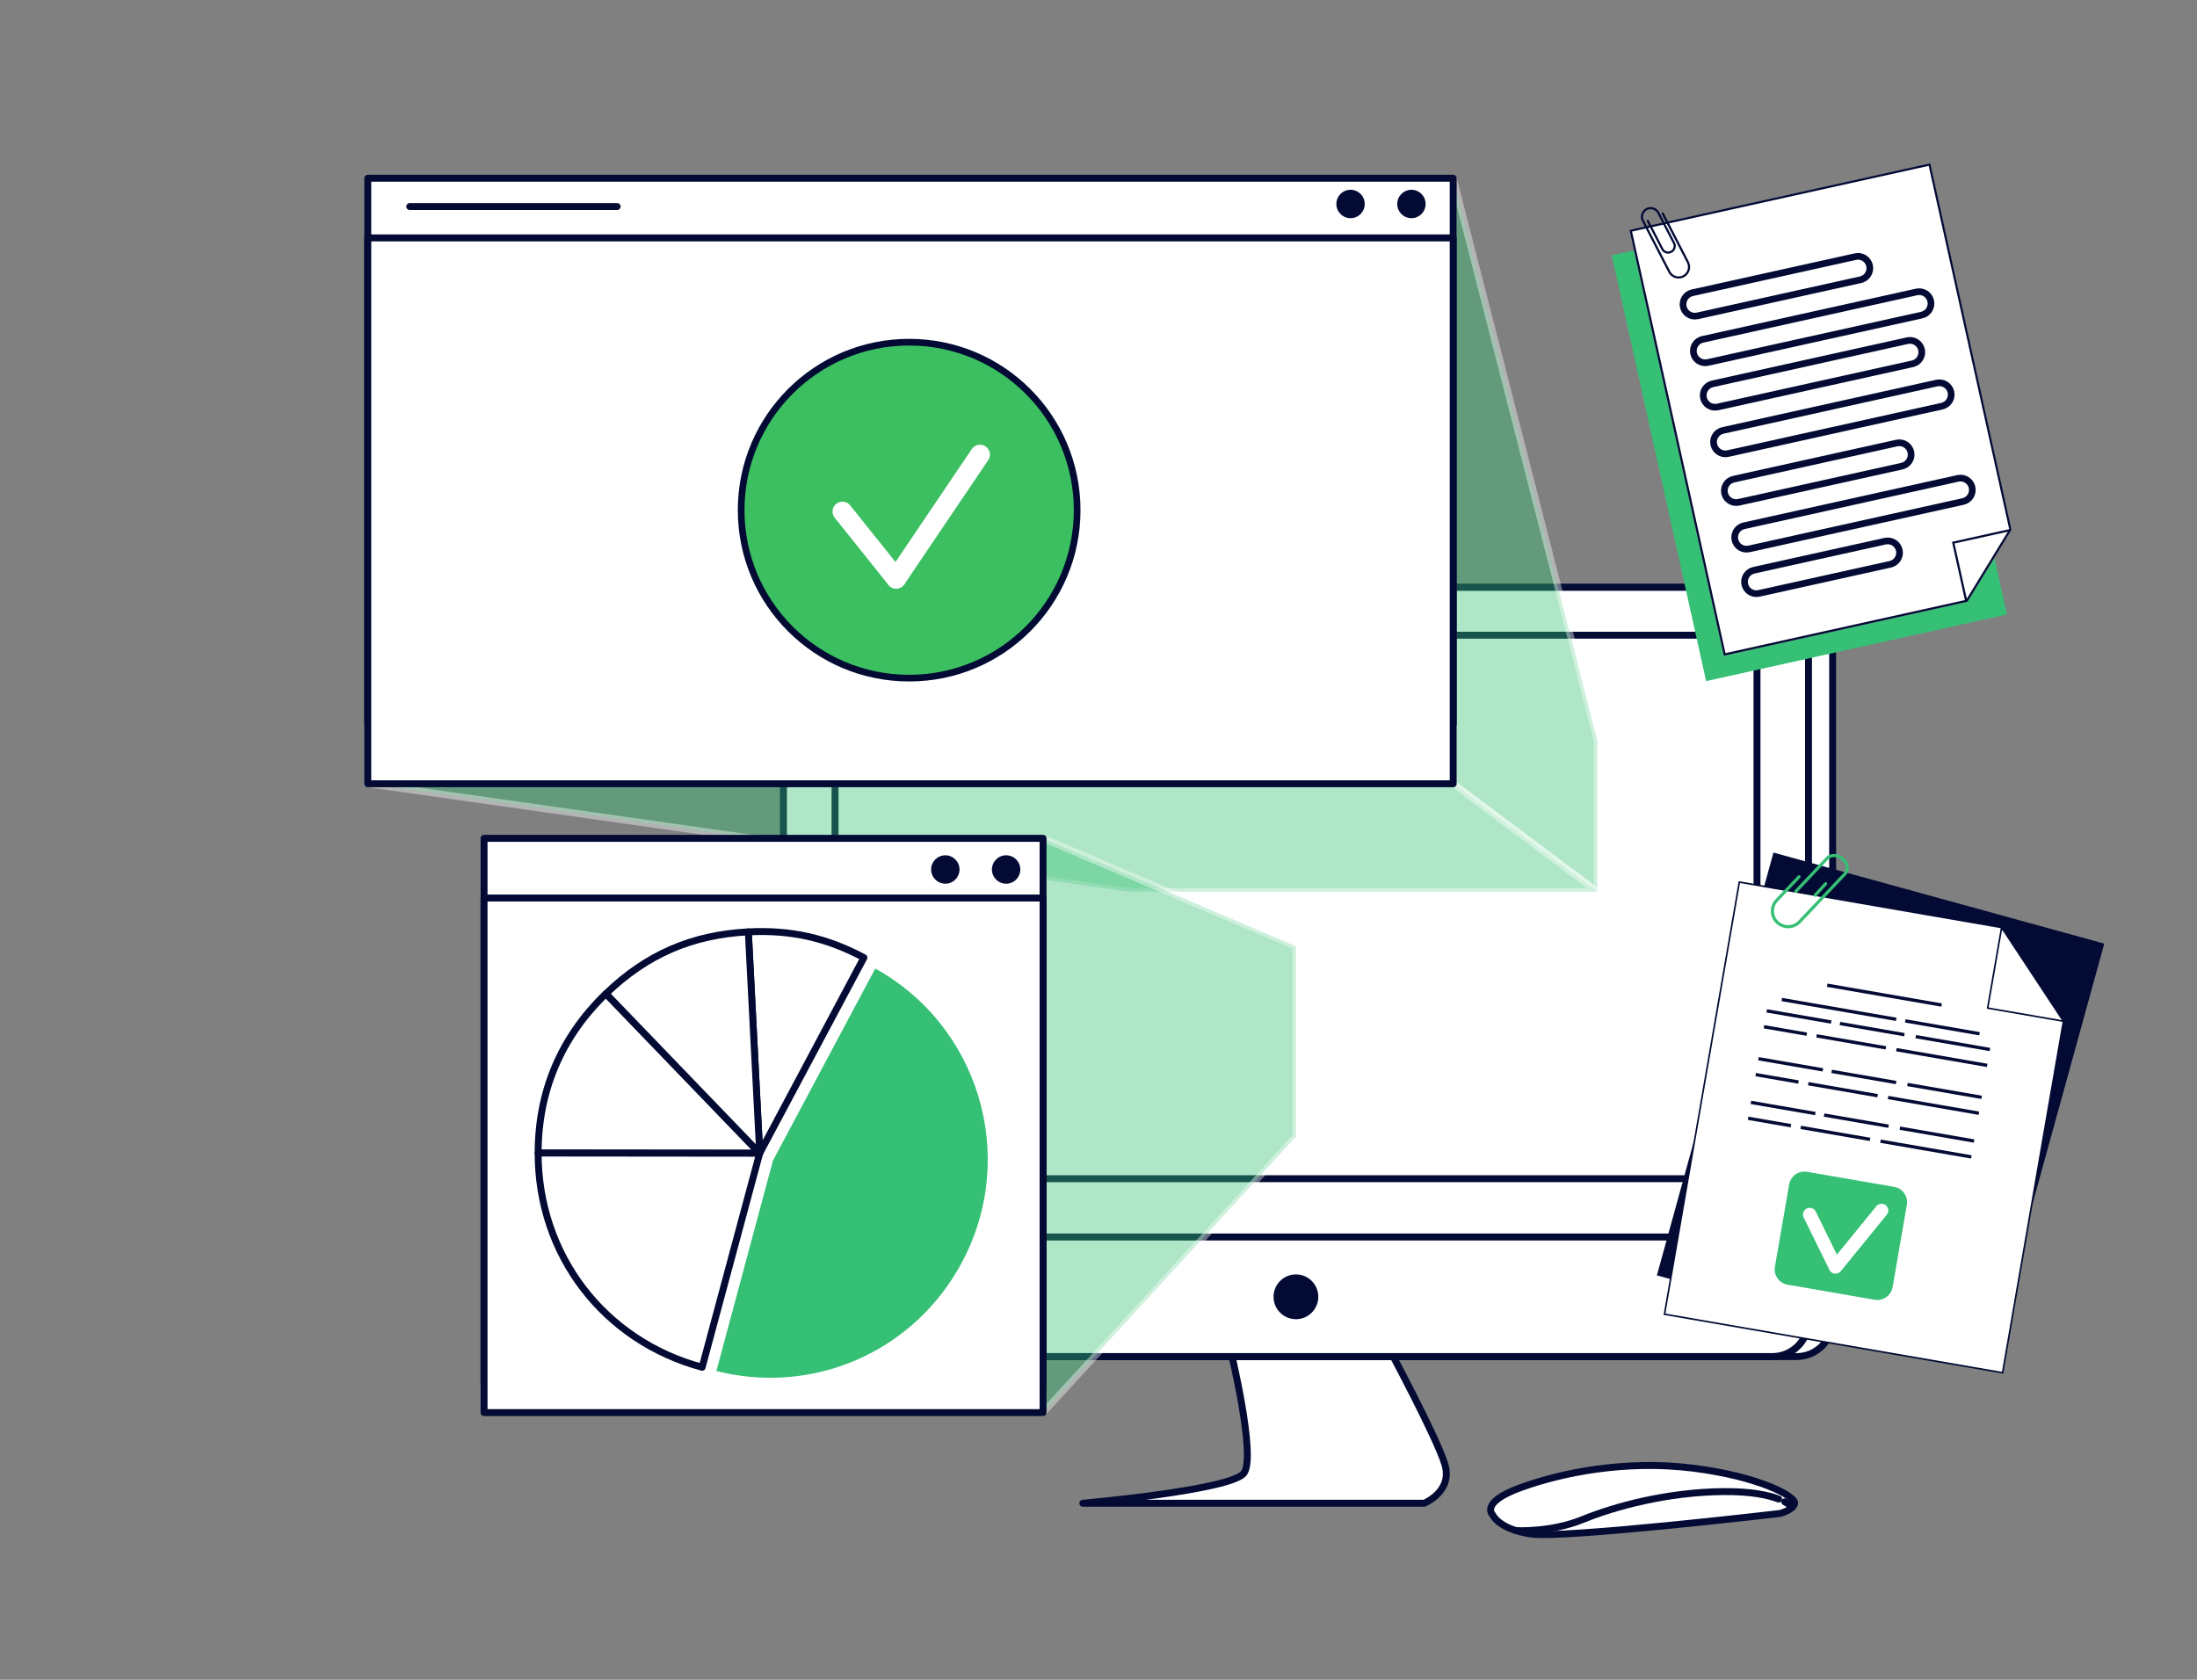 <?xml version="1.0" encoding="UTF-8"?> <svg xmlns="http://www.w3.org/2000/svg" width="255" height="195" viewBox="0 0 255 195" fill="none"><rect x="0" y="0" width="255" height="195" fill="#808080" stroke="none"/><path d="M142.713 156.228C142.713 156.228 145.859 169.03 144.38 171.01C142.901 172.99 125.681 174.505 125.681 174.505H165.3C165.3 174.505 168.634 173.158 167.709 170.02C166.784 166.886 161.046 156.228 161.046 156.228H142.718H142.713Z" fill="white" stroke="#030B34" stroke-width="0.805" stroke-linecap="round" stroke-linejoin="round"></path><path d="M208.514 68.182H97.927C95.611 68.182 93.732 70.061 93.732 72.38V153.283C93.732 155.601 95.611 157.481 97.927 157.481H208.514C210.831 157.481 212.709 155.601 212.709 153.283V72.38C212.709 70.061 210.831 68.182 208.514 68.182Z" fill="white" stroke="#030B34" stroke-width="0.805" stroke-linecap="round" stroke-linejoin="round"></path><path d="M205.713 68.182H95.127C92.81 68.182 90.932 70.061 90.932 72.38V153.283C90.932 155.601 92.81 157.481 95.127 157.481H205.713C208.03 157.481 209.908 155.601 209.908 153.283V72.38C209.908 70.061 208.03 68.182 205.713 68.182Z" fill="white" stroke="#030B34" stroke-width="0.805" stroke-linecap="round" stroke-linejoin="round"></path><path d="M90.932 143.6H209.908V153.278C209.908 155.594 208.028 157.476 205.713 157.476H95.127C92.811 157.476 90.932 155.594 90.932 153.278V143.6Z" fill="white" stroke="#030B34" stroke-width="0.805" stroke-linecap="round" stroke-linejoin="round"></path><path d="M203.931 73.741H96.921V136.828H203.931V73.741Z" fill="white" stroke="#030B34" stroke-width="0.805" stroke-linecap="round" stroke-linejoin="round"></path><path d="M152.611 150.54C152.611 149.327 151.626 148.342 150.414 148.342C149.202 148.342 148.218 149.327 148.218 150.54C148.218 151.753 149.202 152.738 150.414 152.738C151.626 152.738 152.611 151.753 152.611 150.54Z" fill="#030B34" stroke="#030B34" stroke-width="0.805" stroke-linecap="round" stroke-linejoin="round"></path><path d="M173.261 175.866C173.261 175.866 173.938 177.51 177.673 178.074C181.408 178.638 206.597 175.693 206.597 175.693C206.597 175.693 208.18 175.297 208.294 174.505C208.408 173.713 204.218 171.391 196.466 170.426C188.715 169.461 181.299 170.936 176.486 172.693C171.673 174.45 173.261 175.866 173.261 175.866Z" fill="white" stroke="#030B34" stroke-width="0.805" stroke-linecap="round" stroke-linejoin="round"></path><path d="M207.148 174.337C207.45 174.495 207.648 174.639 207.777 174.743" stroke="#030B34" stroke-width="0.805" stroke-linecap="round" stroke-linejoin="round"></path><path d="M176.036 177.683C176.036 177.683 179.999 177.911 183.733 176.381C187.468 174.851 193.583 173.208 200.033 173.154C203.288 173.124 205.272 173.569 206.444 174.02" stroke="#030B34" stroke-width="0.805" stroke-linecap="round" stroke-linejoin="round"></path><path opacity="0.4" d="M168.674 90.983L185.404 103.507V86.017L168.674 20.688V90.983Z" fill="#35C075" stroke="white" stroke-width="0.805" stroke-linecap="round" stroke-linejoin="round"></path><path opacity="0.4" d="M185.4 103.507H130.984L42.688 90.982H168.669L185.4 103.507Z" fill="#35C075" stroke="white" stroke-width="0.805" stroke-linecap="round" stroke-linejoin="round"></path><path d="M168.669 20.688H42.688V84.052H168.669V20.688Z" fill="white" stroke="#030B34" stroke-width="0.805" stroke-linecap="round" stroke-linejoin="round"></path><path d="M47.556 23.975H71.632" stroke="#030B34" stroke-width="0.805" stroke-linecap="round" stroke-linejoin="round"></path><path d="M165.467 23.678C165.467 22.768 164.73 22.03 163.82 22.03C162.91 22.03 162.173 22.768 162.173 23.678C162.173 24.589 162.91 25.327 163.82 25.327C164.73 25.327 165.467 24.589 165.467 23.678Z" fill="#030B34"></path><path d="M158.401 23.678C158.401 22.768 157.664 22.03 156.754 22.03C155.844 22.03 155.106 22.768 155.106 23.678C155.106 24.589 155.844 25.327 156.754 25.327C157.664 25.327 158.401 24.589 158.401 23.678Z" fill="#030B34"></path><path d="M168.669 27.619H42.688V90.983H168.669V27.619Z" fill="white" stroke="#030B34" stroke-width="0.805" stroke-linecap="round" stroke-linejoin="round"></path><path d="M124.125 58.967C124.125 69.345 115.72 77.758 105.351 77.758C94.983 77.758 86.577 69.345 86.577 58.967C86.577 48.588 94.983 40.176 105.351 40.176C115.72 40.176 124.125 48.588 124.125 58.967Z" stroke="#030B34" stroke-width="0.805"></path><path d="M112.056 57.353C113.587 58.238 113.587 60.449 112.056 61.334L102.028 67.128C100.496 68.014 98.58 66.908 98.58 65.138L98.58 53.549C98.58 51.779 100.496 50.673 102.028 51.559L112.056 57.353Z" fill="#030B34"></path><path opacity="0.4" d="M121.066 97.317L150.416 109.846V131.954L121.066 163.983V97.317Z" fill="#35C075" stroke="white" stroke-width="0.805" stroke-linecap="round" stroke-linejoin="round"></path><path d="M121.066 97.317H56.184V160.681H121.066V97.317Z" fill="white" stroke="#030B34" stroke-width="0.805" stroke-linecap="round" stroke-linejoin="round"></path><path d="M121.066 104.247H56.184V163.983H121.066V104.247Z" fill="white" stroke="#030B34" stroke-width="0.805" stroke-linecap="round" stroke-linejoin="round"></path><path d="M88.174 133.875L62.46 133.85C62.465 126.632 65.136 120.36 70.33 115.351L88.174 133.875Z" fill="white" stroke="#030B34" stroke-width="0.805" stroke-miterlimit="10" stroke-linejoin="round"></path><path d="M88.174 133.875L81.495 158.72C70.088 155.651 62.45 145.671 62.46 133.85L88.174 133.875Z" fill="white" stroke="#030B34" stroke-width="0.805" stroke-miterlimit="10" stroke-linejoin="round"></path><path d="M89.328 134.592L101.423 111.885C113.953 118.568 118.702 134.152 112.024 146.696C106.355 157.344 94.294 162.577 82.654 159.443L89.332 134.597L89.328 134.592Z" fill="#35C075" stroke="white" stroke-width="0.805" stroke-miterlimit="10"></path><path d="M88.176 133.875L86.856 108.178C91.763 107.925 95.933 108.856 100.271 111.168L88.176 133.875Z" fill="white" stroke="#030B34" stroke-width="0.805" stroke-miterlimit="10" stroke-linejoin="round"></path><path d="M88.177 133.875L70.334 115.35C75.058 110.796 80.307 108.519 86.856 108.177L88.177 133.875Z" fill="white" stroke="#030B34" stroke-width="0.805" stroke-miterlimit="10" stroke-linejoin="round"></path><path d="M118.425 100.935C118.425 100.024 117.688 99.287 116.778 99.287C115.868 99.287 115.131 100.024 115.131 100.935C115.131 101.846 115.868 102.584 116.778 102.584C117.688 102.584 118.425 101.846 118.425 100.935Z" fill="#030B34"></path><path d="M111.369 100.935C111.369 100.024 110.632 99.287 109.722 99.287C108.811 99.287 108.074 100.024 108.074 100.935C108.074 101.846 108.811 102.584 109.722 102.584C110.632 102.584 111.369 101.846 111.369 100.935Z" fill="#030B34"></path><circle cx="105.523" cy="59.222" r="19.499" fill="#3BBF61" stroke="#030B34" stroke-width="0.777"></circle><path d="M113.746 52.774L104.017 67.177" stroke="white" stroke-width="2.299" stroke-linecap="round"></path><path d="M104.015 67.177L97.781 59.385" stroke="white" stroke-width="2.299" stroke-linecap="round"></path><path d="M187.072 29.639L221.992 21.901L232.945 71.33L198.025 79.068L187.072 29.639Z" fill="#35C075"></path><path fill-rule="evenodd" clip-rule="evenodd" d="M223.857 19.252L189.428 26.881L200.272 75.818L228.202 69.629L233.207 61.451L223.857 19.252ZM233.475 61.495L228.361 69.852L200.08 76.119L189.128 26.689L224.048 18.952L233.475 61.495Z" fill="#030B34"></path><path d="M189.128 26.689L224.048 18.952L233.475 61.495L228.361 69.852L200.08 76.119L189.128 26.689Z" fill="white"></path><path fill-rule="evenodd" clip-rule="evenodd" d="M223.857 19.252L189.428 26.881L200.272 75.818L228.202 69.629L233.207 61.451L223.857 19.252ZM233.475 61.495L228.361 69.852L200.08 76.119L189.128 26.689L224.048 18.952L233.475 61.495Z" fill="#030B34"></path><path fill-rule="evenodd" clip-rule="evenodd" d="M226.562 62.898L233.325 61.4L233.38 61.646L226.863 63.09L228.334 69.729L228.088 69.784L226.562 62.898Z" fill="#030B34"></path><path d="M197.719 46.199C197.555 45.458 198.022 44.724 198.763 44.56L221.388 39.547C222.129 39.382 222.863 39.85 223.027 40.591C223.191 41.333 222.724 42.066 221.983 42.231L199.358 47.244C198.617 47.408 197.883 46.94 197.719 46.199Z" fill="white" stroke="#030B34" stroke-width="0.777"></path><path d="M198.918 51.609C198.754 50.868 199.221 50.134 199.963 49.97L224.8 44.466C225.541 44.302 226.275 44.77 226.44 45.511C226.604 46.252 226.136 46.986 225.395 47.15L200.557 52.654C199.816 52.818 199.082 52.35 198.918 51.609Z" fill="white" stroke="#030B34" stroke-width="0.777"></path><path d="M200.171 57.265C200.007 56.524 200.474 55.79 201.216 55.626L220.151 51.43C220.892 51.266 221.626 51.734 221.791 52.475C221.955 53.216 221.487 53.95 220.746 54.114L201.81 58.31C201.069 58.474 200.335 58.007 200.171 57.265Z" fill="white" stroke="#030B34" stroke-width="0.777"></path><path d="M195.375 35.625C195.211 34.883 195.678 34.149 196.42 33.985L215.355 29.79C216.096 29.625 216.83 30.093 216.995 30.834C217.159 31.575 216.691 32.309 215.95 32.474L197.014 36.669C196.273 36.834 195.539 36.366 195.375 35.625Z" fill="white" stroke="#030B34" stroke-width="0.777"></path><path d="M201.37 62.675C201.206 61.934 201.674 61.2 202.415 61.036L227.252 55.532C227.994 55.368 228.728 55.836 228.892 56.577C229.056 57.318 228.588 58.053 227.847 58.217L203.01 63.72C202.268 63.884 201.534 63.417 201.37 62.675Z" fill="white" stroke="#030B34" stroke-width="0.777"></path><path d="M196.574 41.035C196.41 40.294 196.878 39.56 197.619 39.395L222.456 33.892C223.198 33.728 223.932 34.195 224.096 34.937C224.26 35.678 223.792 36.412 223.051 36.576L198.214 42.08C197.472 42.244 196.738 41.776 196.574 41.035Z" fill="white" stroke="#030B34" stroke-width="0.777"></path><path d="M202.514 67.84C202.349 67.098 202.817 66.364 203.558 66.2L218.805 62.822C219.546 62.657 220.28 63.125 220.445 63.866C220.609 64.608 220.141 65.342 219.4 65.506L204.153 68.884C203.412 69.049 202.678 68.581 202.514 67.84Z" fill="white" stroke="#030B34" stroke-width="0.777"></path><path fill-rule="evenodd" clip-rule="evenodd" d="M190.506 24.819C190.551 24.677 190.624 24.545 190.72 24.431C190.817 24.318 190.934 24.224 191.067 24.157C191.199 24.088 191.344 24.047 191.492 24.035C191.64 24.023 191.79 24.04 191.931 24.085C192.073 24.13 192.205 24.203 192.318 24.3C192.432 24.396 192.525 24.514 192.593 24.646C192.593 24.646 192.593 24.646 192.593 24.646L194.408 28.157L194.408 28.157C194.515 28.365 194.535 28.606 194.464 28.828C194.393 29.051 194.236 29.236 194.029 29.343C194.027 29.344 194.025 29.345 194.023 29.346L194.013 29.35C193.807 29.455 193.567 29.474 193.346 29.404C193.124 29.333 192.939 29.177 192.832 28.97L192.832 28.97L191.148 25.709C191.116 25.647 191.14 25.571 191.202 25.539C191.264 25.508 191.34 25.532 191.371 25.593L193.055 28.854C193.055 28.854 193.055 28.854 193.055 28.854C193.132 29.002 193.264 29.113 193.423 29.164C193.581 29.214 193.753 29.2 193.901 29.124C193.902 29.124 193.903 29.124 193.904 29.123C193.905 29.123 193.906 29.122 193.907 29.122L193.916 29.118C194.063 29.041 194.173 28.909 194.224 28.752C194.274 28.593 194.26 28.421 194.184 28.273L192.369 24.761L192.369 24.761C192.316 24.658 192.244 24.567 192.155 24.492C192.067 24.417 191.965 24.36 191.855 24.325C191.744 24.29 191.628 24.276 191.513 24.286C191.397 24.295 191.285 24.328 191.182 24.381L191.124 24.269L191.182 24.381C191.079 24.434 190.987 24.506 190.912 24.594C190.837 24.683 190.781 24.785 190.746 24.895C190.71 25.005 190.697 25.121 190.707 25.237C190.717 25.352 190.75 25.464 190.803 25.567L190.803 25.567L193.864 31.495C193.929 31.622 194.019 31.735 194.128 31.828C194.237 31.92 194.364 31.99 194.5 32.034C194.636 32.077 194.779 32.094 194.922 32.082C195.064 32.07 195.203 32.03 195.33 31.965C195.586 31.832 195.78 31.604 195.867 31.329C195.955 31.055 195.931 30.756 195.799 30.5C195.799 30.5 195.799 30.5 195.799 30.5L192.873 24.831C192.841 24.769 192.865 24.693 192.927 24.661C192.989 24.629 193.065 24.653 193.097 24.715L196.023 30.384C196.185 30.7 196.216 31.068 196.107 31.406C195.999 31.744 195.761 32.025 195.446 32.188C195.289 32.269 195.118 32.318 194.943 32.333C194.767 32.347 194.591 32.327 194.423 32.274C194.255 32.22 194.1 32.134 193.965 32.02C193.831 31.906 193.72 31.767 193.64 31.611M193.64 31.611L190.58 25.683C190.58 25.683 190.58 25.683 190.58 25.683C190.511 25.551 190.469 25.407 190.456 25.258C190.444 25.11 190.46 24.96 190.506 24.819" fill="#030B34"></path><g clip-path="url(#clip0_9830_1650)"><path d="M244.238 109.54L205.841 98.972L192.311 148.054L230.708 158.621L244.238 109.54Z" fill="#030B34"></path><path d="M232.437 159.358L193.194 152.566L201.877 102.401L232.324 107.671L239.501 118.547L232.437 159.358Z" fill="white"></path><path d="M232.513 159.464L193.087 152.64L201.802 102.292L232.382 107.586L232.405 107.62L239.599 118.527L232.513 159.464ZM193.303 152.488L232.36 159.248L239.402 118.567L232.267 107.756L201.953 102.509L193.303 152.488Z" fill="#030B34"></path><path d="M232.324 107.67L239.501 118.547L230.705 117.024L232.324 107.67Z" fill="white"></path><path d="M239.485 118.639L230.689 117.117C230.664 117.112 230.642 117.099 230.628 117.078C230.614 117.058 230.608 117.033 230.612 117.008L232.231 107.654C232.234 107.636 232.243 107.619 232.256 107.605C232.269 107.592 232.286 107.583 232.305 107.579C232.323 107.575 232.342 107.577 232.36 107.584C232.377 107.591 232.392 107.603 232.402 107.619L239.579 118.495C239.589 118.511 239.594 118.528 239.594 118.547C239.594 118.565 239.589 118.583 239.579 118.598C239.569 118.613 239.555 118.625 239.538 118.633C239.521 118.64 239.503 118.642 239.485 118.639ZM230.813 116.948L239.303 118.418L232.376 107.919L230.813 116.948Z" fill="#030B34"></path><path d="M219.85 137.778L209.75 136.03C208.767 135.86 207.832 136.517 207.662 137.498L206.009 147.05C205.839 148.031 206.499 148.964 207.482 149.134L217.582 150.882C218.565 151.052 219.5 150.395 219.67 149.414L221.323 139.862C221.493 138.881 220.833 137.948 219.85 137.778Z" fill="#35C075"></path><path d="M212.907 147.851C212.786 147.83 212.671 147.781 212.572 147.707C212.473 147.633 212.394 147.536 212.339 147.426L209.357 141.349C209.309 141.256 209.28 141.155 209.272 141.052C209.263 140.948 209.276 140.844 209.309 140.746C209.341 140.647 209.393 140.556 209.462 140.478C209.53 140.4 209.613 140.336 209.707 140.29C209.8 140.245 209.902 140.218 210.006 140.212C210.11 140.206 210.214 140.221 210.312 140.256C210.41 140.291 210.5 140.345 210.577 140.415C210.654 140.485 210.716 140.569 210.76 140.664L213.202 145.645L217.784 140.027C217.848 139.948 217.928 139.882 218.018 139.833C218.109 139.785 218.207 139.754 218.31 139.744C218.412 139.734 218.515 139.743 218.613 139.773C218.711 139.802 218.803 139.85 218.882 139.915C218.962 139.98 219.028 140.059 219.077 140.149C219.125 140.24 219.156 140.338 219.166 140.44C219.177 140.542 219.167 140.645 219.138 140.743C219.108 140.841 219.06 140.932 218.995 141.012L213.644 147.575C213.562 147.676 213.454 147.755 213.333 147.804C213.212 147.854 213.08 147.872 212.949 147.857C212.935 147.856 212.921 147.854 212.907 147.851Z" fill="white"></path><path d="M207.195 107.726C206.805 107.658 206.444 107.477 206.157 107.205C205.774 106.843 205.551 106.344 205.536 105.818C205.521 105.292 205.717 104.781 206.079 104.399L208.673 101.662C208.689 101.643 208.708 101.628 208.73 101.617C208.753 101.607 208.777 101.601 208.801 101.599C208.826 101.598 208.85 101.602 208.873 101.61C208.896 101.619 208.917 101.632 208.935 101.649C208.953 101.666 208.967 101.686 208.977 101.709C208.987 101.731 208.992 101.755 208.992 101.78C208.992 101.804 208.988 101.829 208.978 101.851C208.969 101.874 208.955 101.894 208.937 101.911L206.343 104.649C206.197 104.803 206.082 104.985 206.006 105.184C205.93 105.383 205.893 105.595 205.899 105.808C205.905 106.021 205.954 106.231 206.041 106.425C206.128 106.62 206.253 106.795 206.408 106.942C206.726 107.242 207.15 107.403 207.587 107.391C208.024 107.379 208.439 107.194 208.739 106.878L213.961 101.366C214.136 101.182 214.23 100.936 214.223 100.682C214.216 100.429 214.108 100.188 213.923 100.014L213.706 99.809C213.253 99.381 212.521 99.423 212.217 99.743L208.581 103.588C208.565 103.606 208.545 103.621 208.523 103.632C208.501 103.642 208.477 103.648 208.453 103.65C208.429 103.651 208.404 103.647 208.381 103.638C208.358 103.63 208.337 103.617 208.319 103.6C208.302 103.583 208.287 103.563 208.278 103.541C208.268 103.519 208.263 103.494 208.262 103.47C208.262 103.446 208.267 103.421 208.276 103.399C208.285 103.376 208.299 103.356 208.316 103.339L211.953 99.494C212.471 98.947 213.457 99.073 213.956 99.546L214.173 99.75C214.299 99.869 214.401 100.012 214.472 100.17C214.543 100.328 214.583 100.499 214.588 100.672C214.593 100.845 214.564 101.018 214.502 101.18C214.44 101.341 214.347 101.49 214.228 101.616L209.005 107.127C208.776 107.368 208.491 107.548 208.175 107.653C207.86 107.757 207.523 107.782 207.195 107.726Z" fill="#35C075"></path><path d="M210.396 103.955C210.37 103.95 210.345 103.939 210.325 103.922C210.309 103.91 210.297 103.894 210.287 103.876C210.278 103.859 210.272 103.839 210.27 103.82C210.268 103.8 210.27 103.78 210.276 103.761C210.282 103.742 210.292 103.724 210.304 103.708L211.369 102.421C211.382 102.406 211.398 102.393 211.415 102.384C211.433 102.374 211.452 102.368 211.472 102.367C211.492 102.365 211.512 102.367 211.531 102.373C211.55 102.379 211.568 102.388 211.584 102.401C211.599 102.414 211.612 102.429 211.621 102.447C211.631 102.464 211.636 102.484 211.638 102.504C211.64 102.524 211.638 102.544 211.632 102.563C211.626 102.582 211.617 102.599 211.604 102.615L210.539 103.9C210.523 103.921 210.5 103.937 210.475 103.947C210.45 103.956 210.422 103.959 210.396 103.955Z" fill="#030B34"></path><path d="M225.387 116.481L212.109 114.182L212.044 114.561L225.322 116.859L225.387 116.481Z" fill="#030B34"></path><path d="M220.122 118.14L206.844 115.841L206.778 116.22L220.056 118.518L220.122 118.14Z" fill="#030B34"></path><path d="M229.79 119.813L221.178 118.323L221.112 118.701L229.725 120.191L229.79 119.813Z" fill="#030B34"></path><path d="M212.575 118.453L205.093 117.158L205.027 117.536L212.509 118.831L212.575 118.453Z" fill="#030B34"></path><path d="M221.072 119.923L213.59 118.628L213.524 119.007L221.007 120.302L221.072 119.923Z" fill="#030B34"></path><path d="M230.998 121.642L222.386 120.151L222.32 120.529L230.933 122.02L230.998 121.642Z" fill="#030B34"></path><path d="M209.741 119.863L204.772 119.003L204.707 119.381L209.676 120.241L209.741 119.863Z" fill="#030B34"></path><path d="M218.921 121.452L210.876 120.059L210.811 120.437L218.856 121.83L218.921 121.452Z" fill="#030B34"></path><path d="M230.679 123.487L220.14 121.662L220.074 122.041L230.614 123.865L230.679 123.487Z" fill="#030B34"></path><path d="M211.613 124.007L204.131 122.712L204.065 123.091L211.548 124.386L211.613 124.007Z" fill="#030B34"></path><path d="M220.111 125.478L212.629 124.183L212.563 124.561L220.046 125.856L220.111 125.478Z" fill="#030B34"></path><path d="M230.036 127.196L221.424 125.706L221.358 126.084L229.971 127.574L230.036 127.196Z" fill="#030B34"></path><path d="M208.78 125.417L203.812 124.557L203.746 124.936L208.715 125.796L208.78 125.417Z" fill="#030B34"></path><path d="M217.96 127.006L209.915 125.614L209.85 125.992L217.895 127.385L217.96 127.006Z" fill="#030B34"></path><path d="M229.717 129.041L219.178 127.217L219.112 127.595L229.652 129.42L229.717 129.041Z" fill="#030B34"></path><path d="M210.735 129.078L203.253 127.782L203.187 128.161L210.67 129.456L210.735 129.078Z" fill="#030B34"></path><path d="M219.232 130.548L211.75 129.253L211.685 129.631L219.167 130.927L219.232 130.548Z" fill="#030B34"></path><path d="M229.159 132.266L220.547 130.776L220.481 131.154L229.094 132.645L229.159 132.266Z" fill="#030B34"></path><path d="M207.902 130.487L202.934 129.627L202.868 130.006L207.837 130.866L207.902 130.487Z" fill="#030B34"></path><path d="M217.082 132.076L209.037 130.684L208.972 131.062L217.017 132.455L217.082 132.076Z" fill="#030B34"></path><path d="M228.839 134.111L218.3 132.287L218.234 132.665L228.774 134.49L228.839 134.111Z" fill="#030B34"></path><path d="M210.648 104.102C210.614 104.096 210.582 104.081 210.556 104.057C210.52 104.025 210.499 103.979 210.497 103.931C210.495 103.883 210.512 103.836 210.545 103.801L211.767 102.469C211.8 102.433 211.845 102.412 211.894 102.41C211.942 102.408 211.989 102.425 212.024 102.458C212.06 102.49 212.081 102.535 212.083 102.583C212.085 102.631 212.068 102.678 212.036 102.714L210.815 104.046C210.794 104.069 210.768 104.086 210.739 104.096C210.709 104.106 210.678 104.108 210.648 104.102Z" fill="#35C075"></path></g><defs><clipPath id="clip0_9830_1650"><rect width="59.43" height="66.858" fill="white" transform="translate(196.291 90.858) rotate(9.82)"></rect></clipPath></defs></svg> 